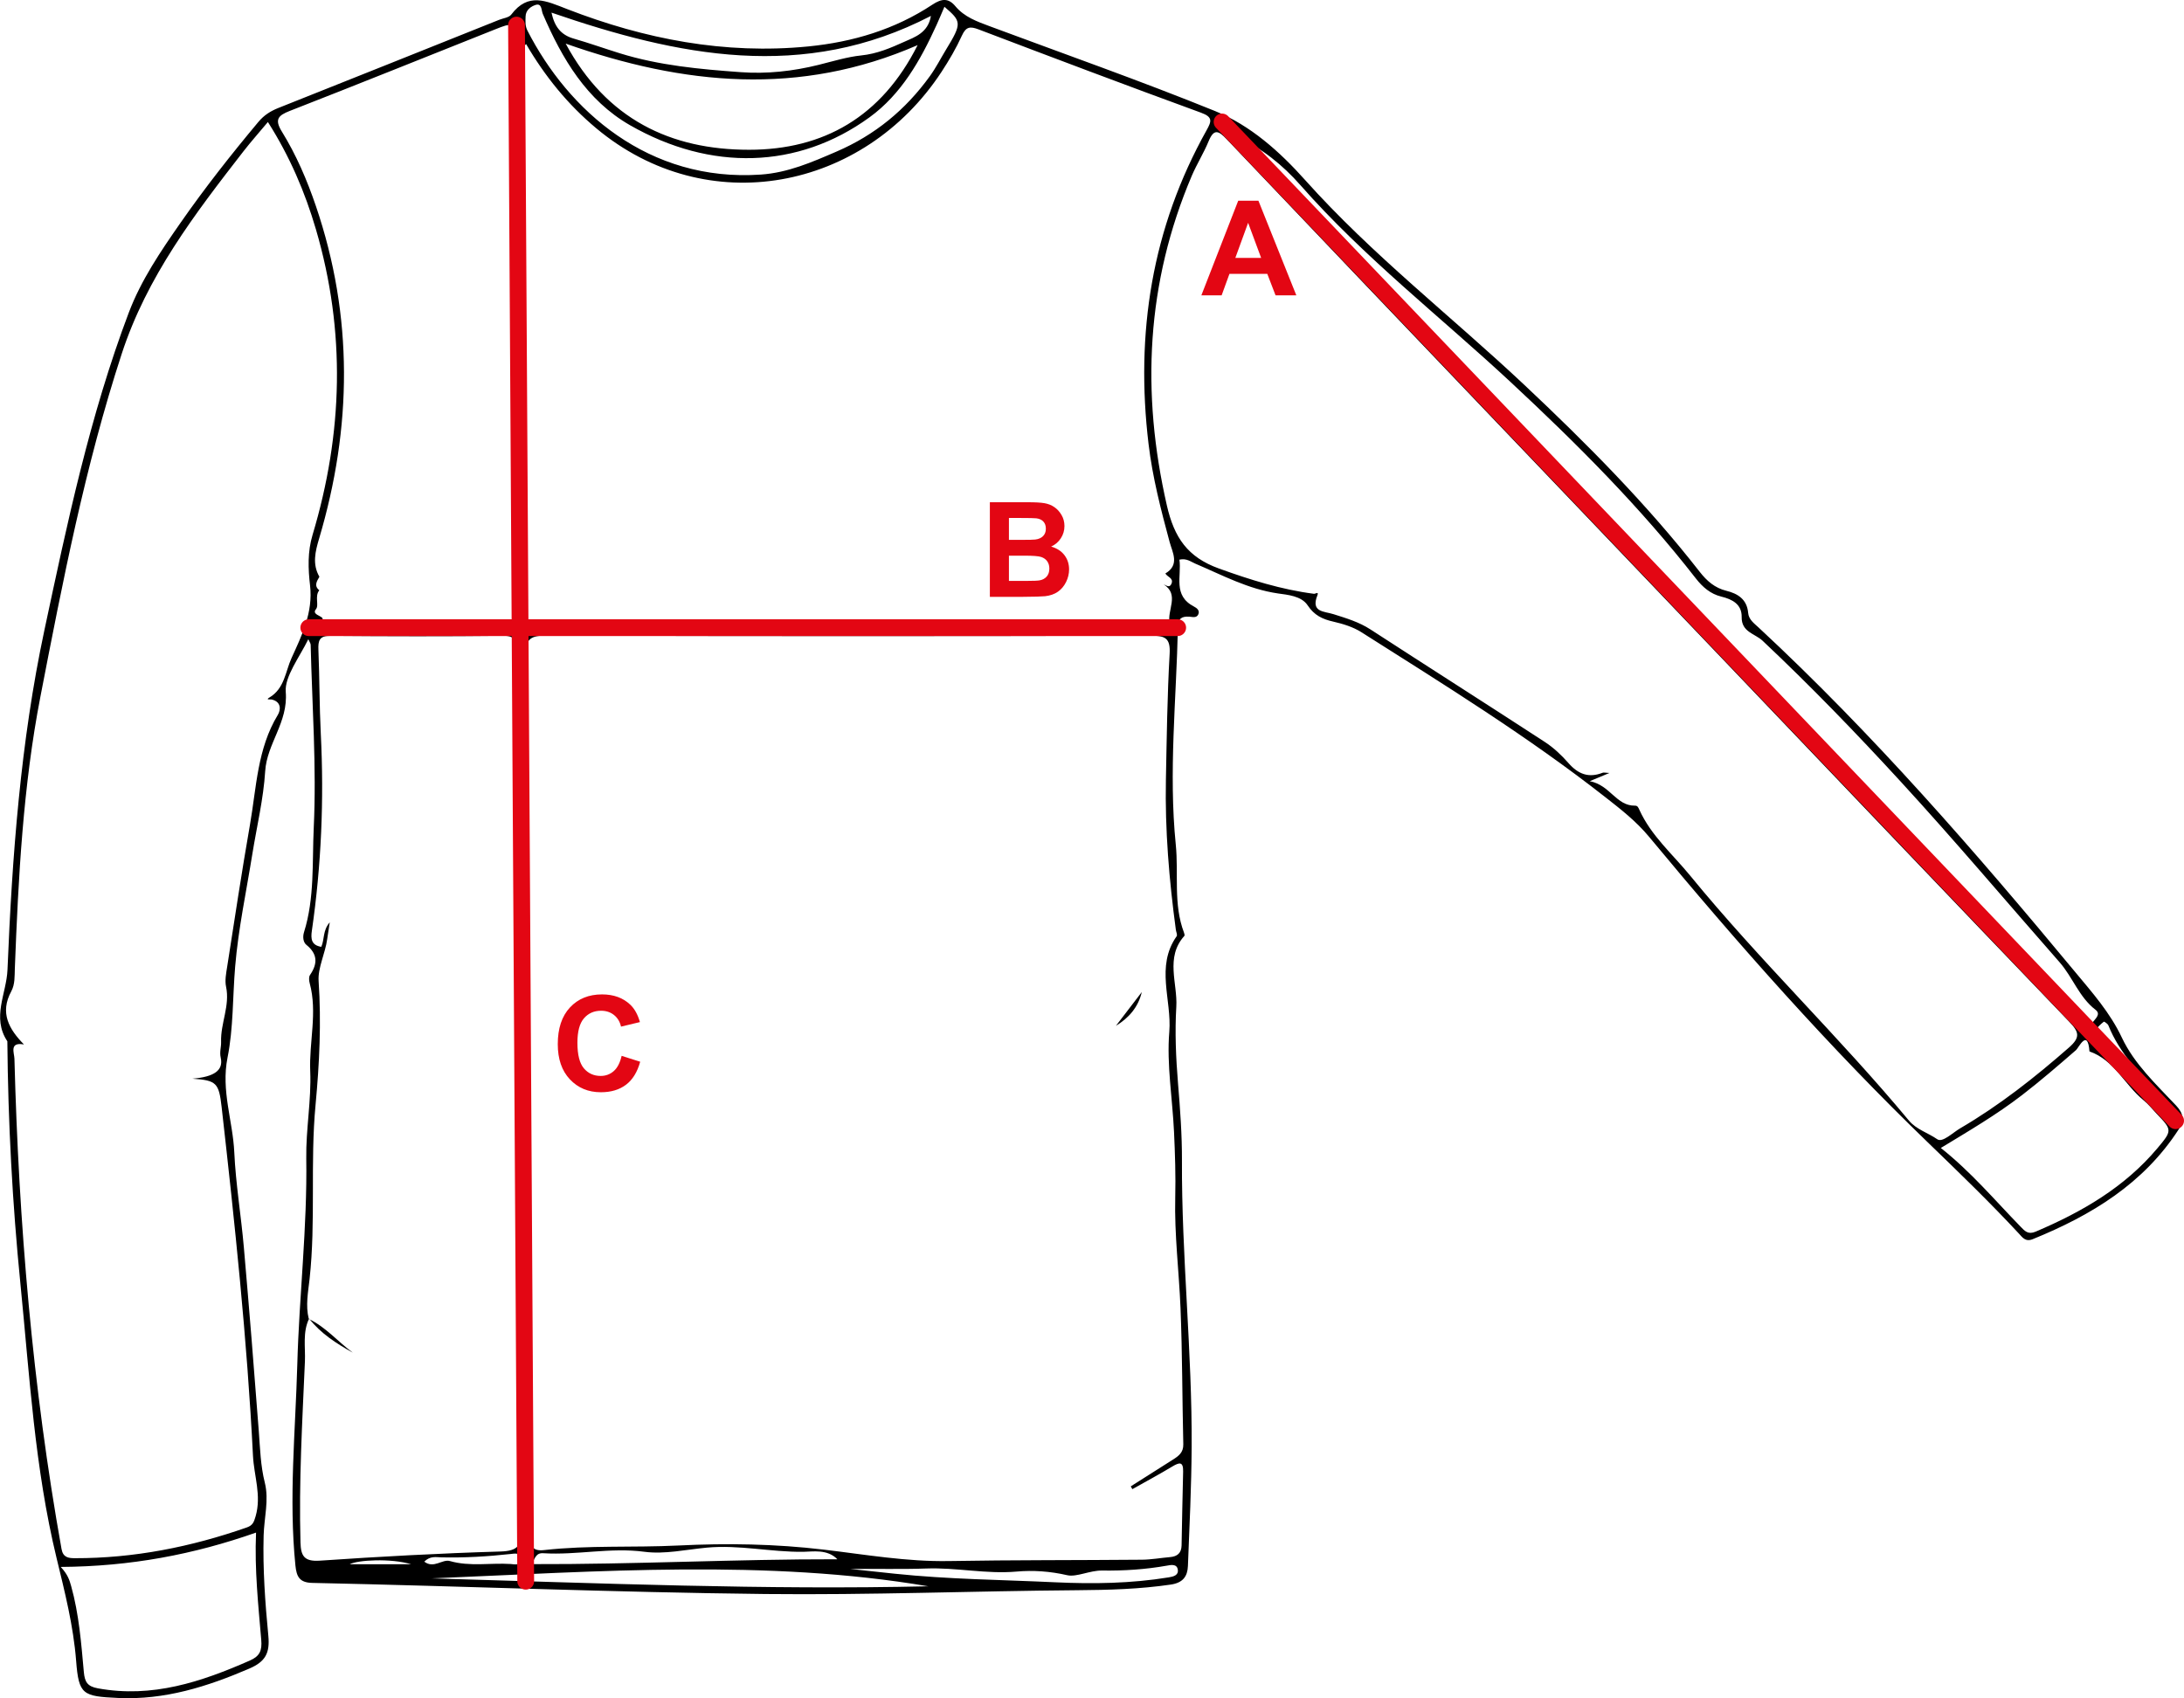 <?xml version="1.0" encoding="UTF-8"?><svg id="uuid-15bfc8bf-fecc-414f-8997-b224dec6591b" xmlns="http://www.w3.org/2000/svg" viewBox="0 0 650.57 505.95"><path d="M351.32,166.72c.72,4.89-2.06,10.68,4.36,14,.82.42,1.82,1.18,1.25,2.36-.55,1.13-1.77.7-2.67.64-2.22-.13-3.33.52-3.38,3.02-.46,21.64-2.81,43.29-.64,64.89.88,8.73-.78,17.73,2.45,26.23.11.3.25.8.11.97-5.77,6.41-1.98,14.16-2.4,21.12-.45,7.48-.12,15.23.51,22.84.63,7.63,1.2,15.3,1.17,22.95-.13,28.5,3.06,56.87,2.89,85.36-.07,11.81-.64,23.62-1.11,35.43-.12,3.1-1.47,5.03-5.1,5.56-9.26,1.36-18.55,1.61-27.88,1.68-30.98.24-61.94,1.47-92.93,1.13-44.99-.49-89.95-2.36-134.92-3.31-3.78-.08-4.69-1.81-5.03-5.18-2.02-20,.01-39.97.56-59.93.56-20.46,2.99-40.85,2.67-61.38-.13-8.64,1.54-17.32,1.18-25.93-.37-8.77,2.21-17.53-.16-26.26-.21-.76-.3-1.86.1-2.44,2.31-3.37,2.29-6.24-1.09-8.98-.97-.78-1.13-2.4-.7-3.77,3.19-10.17,2.41-20.84,2.9-31.18.85-18.09-.48-36.29-.92-54.44-.01-.44-.36-.88-.7-1.66-2.63,5.38-7.1,11.14-6.72,15.7.75,9.07-5.62,15.36-6.13,23.65-.51,8.26-2.5,16.42-3.82,24.63-1.79,11.17-4.18,22.29-5.12,33.53-.76,9.04-.51,18.33-2.27,27.12-1.98,9.88,1.58,18.84,2.01,28.25.44,9.46,2.03,18.86,2.85,28.31,1.59,18.24,3.07,36.5,4.45,54.76.39,5.14.51,10.25,1.79,15.33,1.3,5.16-.21,10.53-.35,15.74-.27,10.05.45,19.98,1.4,29.88.5,5.21-.91,7.73-5.68,9.78-12.52,5.39-25.21,9.4-39.05,8.75-10.58-.49-11.74-.95-12.52-11.05-.82-10.48-3.38-20.53-5.83-30.64-6.5-26.83-8.04-54.3-10.76-81.62-2.4-24.05-3.69-48.16-3.9-72.33-4.73-7.13-.25-14.18.04-21.3,1.4-33.98,3.89-67.88,10.99-101.16,6.81-31.93,13.54-63.97,25.15-94.65,3.68-9.72,9.51-18.28,15.41-26.75,7.24-10.39,15.06-20.33,23.19-30.05,1.69-2.02,3.62-3.23,5.98-4.17,21.93-8.71,43.83-17.49,65.74-26.25,1.23-.49,2.92-.66,3.61-1.57,5.07-6.69,10.31-4.09,16.66-1.62,23.05,8.94,46.93,13.57,71.82,11.12,13.27-1.31,25.8-5.05,36.96-12.45,2.84-1.89,4.82-1.96,6.85.47,2.71,3.24,6.44,4.55,10.19,5.95,22.42,8.35,45,16.29,67.16,25.28,10.54,4.27,19.26,12.09,26.79,20.51,19.97,22.33,43.61,40.64,65.32,61.06,18.59,17.48,36.54,35.56,52.27,55.72,2.12,2.71,4.48,4.79,7.93,5.64,3.4.84,6.15,2.54,6.49,6.58.17,2,1.78,3.12,3.11,4.36,34.14,31.71,64.61,66.83,94.29,102.62,5.01,6.04,10.41,12.1,13.92,19.56,3.7,7.86,10.22,13.93,16.15,20.23,2.27,2.42,2.49,4.44.83,7.03-10.49,16.27-26.1,25.71-43.52,32.79-2.19.89-3.07-.53-4.16-1.69-8.61-9.27-17.69-18.05-26.79-26.84-29.69-28.64-56.98-59.54-83.28-91.27-3.94-4.76-8.53-8.3-13.13-11.91-23.04-18.08-47.94-33.46-72.63-49.12-2.47-1.57-5.48-2.49-8.36-3.15-3.24-.73-5.68-1.88-7.65-4.86-1.86-2.82-6.06-3.14-8.79-3.53-8.97-1.3-16.65-5.48-24.7-8.9-1.34-.57-2.55-1.64-4.67-1.18ZM95.14,171.84c-.77,1.34-1.68,2.67-.03,4.02-1.45,1.75,0,4.46-.99,5.63-1.86,2.17,4.59,2.05.76,3.96,1.65,2.59,4.21,1.15,6.26,1.17,15.41.15,30.83-.1,46.24.19,4.89.09,6.6-.98,6.47-6.27-.47-19.81-.43-39.63-.53-59.45-.19-36.3-.34-72.61-.53-108.91-.03-5.49-.1-5.5-5.33-3.42-20.36,8.11-40.69,16.3-61.11,24.27-3.54,1.38-4.62,2.57-2.38,6.19,4.28,6.94,7.5,14.44,10.13,22.17,11.2,32.92,10.79,65.96.95,99.08-1.13,3.81-2.09,7.6.1,11.37ZM92.08,392.84c-1.98,4.09-1.07,8.51-1.25,12.75-.78,17.96-1.83,35.93-1.32,53.93.11,3.92,1,5.77,5.71,5.45,17.93-1.23,35.88-2.2,53.84-2.73,5.3-.16,6.39-1.83,6.34-6.82-.5-49.97-.76-99.94-1.04-149.91-.2-36.98-.33-73.96-.48-110.94-.01-2.74.28-5.2-3.94-5.15-17.16.19-34.31.15-51.47.01-3.36-.03-3.74,1.43-3.62,4.22.34,8.32.29,16.66.71,24.97.99,19.65.16,39.2-2.66,58.67-.35,2.4-.18,4.32,2.81,4.8.99-2.21.38-4.87,2.52-7.3-.32,2.06-.56,3.52-.76,4.98-.57,4.25-2.82,8.57-2.56,12.47.83,12.38.24,24.66-.91,36.91-1.63,17.28.11,34.64-1.78,51.9-.43,3.9-1.24,7.91-.24,11.88l.1-.1ZM346.55,174.08c.83.25,1.81,1.25,2.41-.18.71-1.7-1.27-1.99-1.82-3.05,4.37-2.56,2.09-6.31,1.27-9.36-2.6-9.64-5.1-19.28-6.28-29.21-3.95-32.97.97-64.32,17.31-93.52,1.48-2.65,1.86-3.9-1.69-5.19-22.15-8.09-44.21-16.43-66.25-24.81-2.5-.95-3.74-.84-4.96,1.83-1.71,3.77-3.83,7.39-6.1,10.85-23.16,35.26-69.72,44.47-102.86,16.75-8.49-7.1-15.27-15.48-20.87-25.07-1.52,1.37-1.01,2.77-1.01,3.99.25,54.47.6,108.93.69,163.4,0,5.16,1.57,6.31,6.51,6.29,52.47-.18,104.94-.11,157.4-.1,2.37,0,5.04-1.23,6.86-.79,6.14,1.5,12.24.3,18.33.74,1.09.08,3.23.14,2.96-.92-.98-3.86,3.1-8.55-1.89-11.67ZM337.31,443.67c-.16-.28-.32-.56-.48-.84,4.17-2.64,8.32-5.3,12.5-7.93,1.73-1.09,3.21-2.14,3.15-4.61-.32-13.53-.28-27.08-.83-40.6-.45-10.97-1.84-21.9-1.57-32.92.16-6.49-.06-13-.36-19.49-.46-9.98-2.22-20.04-1.41-29.9.77-9.46-4.17-19.44,2.19-28.45.28-.39-.15-1.28-.24-1.94-2-14.84-3.26-29.73-2.96-44.71.25-12.5.4-25,1.11-37.47.27-4.68-1.29-5.42-5.5-5.41-60.16.13-120.32.16-180.48-.04-5.11-.02-5.88,1.69-5.84,6.25.37,39.32.51,78.65.71,117.98.25,47.99.51,95.98.67,143.98.01,3.12.67,4.63,4.13,4.24,13.27-1.49,26.63-.7,39.94-1.36,14.49-.72,28.94-.49,43.38,1.23,12.37,1.47,24.66,3.62,37.22,3.4,19.16-.33,38.33-.23,57.49-.4,2.81-.02,5.62-.54,8.44-.78,2.16-.19,3.35-1.22,3.4-3.47.14-7.33.28-14.66.46-21.99.08-3.12-1.17-2.76-3.25-1.51-3.9,2.35-7.92,4.5-11.89,6.74ZM57.36,321.36c6.37-.52,9.25-2.44,8.39-6.24-.4-1.78.17-3.16.11-4.7-.19-5.55,2.69-10.77,1.48-16.45-.4-1.88.02-3.99.33-5.96,2.21-14.13,4.34-28.28,6.8-42.37,1.93-11.07,2.17-22.57,8.28-32.64.95-1.56,1.03-3.98-1.86-4.6-.31-.07-1.92.18-.65-.58,4.53-2.68,4.78-7.77,6.59-11.74,3.07-6.75,6.46-13.6,5.53-21.64-.58-4.97-.77-10.06.75-15.1,9.07-30.22,9.92-60.58,1-91-3.27-11.16-7.81-21.76-14.31-31.99-2.64,3.16-5.07,5.89-7.31,8.77-14.48,18.66-28.69,37.17-36.25,60.34-10.91,33.42-17.55,67.74-24.2,102.07-5.17,26.68-6.57,53.84-7.62,80.98-.09,2.32.08,4.72-1.07,6.85-3.46,6.38-.68,11.26,3.79,15.82-4.46-.83-2.88,2.54-2.84,4.24,1.28,49.02,5.38,97.77,14.03,146.08.45,2.51,2.04,2.73,3.96,2.73,17.61.03,34.6-3.35,51.17-9.14,1.78-.62,2.15-1.49,2.69-3.37,1.78-6.2-.48-11.99-.79-17.96-1.75-34.77-5.43-69.37-9.34-103.94-.82-7.26-1.58-7.94-8.64-8.45ZM473.58,232.74c6.14,1.21,7.84,7.39,13.48,7.29.74-.01.95.52,1.26,1.2,3.49,7.74,9.91,13.24,15.15,19.65,20.66,25.27,44.31,47.88,65.17,72.98,2.2,2.64,5.68,3.64,8.44,5.56,1.55,1.08,4.57-1.95,6.83-3.27,11.68-6.83,22.23-15.15,32.39-24.06,3.49-3.06,3-4.65.05-7.72-34.76-36.19-69.36-72.54-104-108.84-22.2-23.26-44.4-46.5-66.6-69.76-26.8-28.08-53.61-56.14-80.33-84.28-2.42-2.55-3.81-3.26-5.4.59-1.45,3.52-3.51,6.79-5.01,10.29-13.57,31.9-15.12,64.59-7.42,98.24,2.18,9.53,6.14,15.39,15.52,18.77,9.29,3.35,18.54,6.27,28.31,7.53.36.05,1.5-.8,1,.46-2.03,5.07,2.04,4.73,4.8,5.61,3.79,1.2,7.58,2.32,11,4.54,17.29,11.22,34.68,22.28,51.95,33.53,2.62,1.71,4.99,3.94,7.05,6.3,2.88,3.29,6.04,4.51,10.18,2.87.33-.13.76.02,2.02.07-1.99.83-3.17,1.32-5.85,2.44ZM368.48,40.67c1.25,1.33,2.49,2.67,3.75,3.99,51.47,53.93,102.93,107.85,154.4,161.78,30.37,31.83,60.73,63.66,91.1,95.49.81.84,1.66,1.65,2.42,2.52,1.04,1.19,2.05,1.72,3.2.15.84-1.15,2.57-2.45.85-3.77-4.89-3.76-6.77-9.69-10.71-14.17-15.72-17.9-31.08-36.12-47.19-53.67-13.3-14.49-26.95-28.63-41.28-42.11-2.27-2.13-6.29-2.55-6.21-7.04.07-3.77-2.73-5.29-6.08-6.1-3.19-.78-5.54-2.8-7.56-5.39-16.53-21.24-35.49-40.19-55.14-58.48-20.96-19.51-43.68-37.12-62.69-58.74-5.21-5.92-11.45-10.96-18.86-14.43ZM18.09,466.83c2.13,2.29,2.61,3.96,3.1,5.69,2.35,8.38,3,17.01,3.78,25.6.27,2.99,1.06,4.31,4.17,4.88,16.2,2.97,30.85-1.92,45.31-8.29,2.93-1.29,3.64-2.96,3.37-6.13-.88-10.47-2.02-20.94-1.55-31.98-18.56,6.52-37.37,10.1-58.17,10.23ZM578.14,342.02c8.98,7.11,16.05,15.53,23.69,23.38,1.31,1.35,2.26,2.52,4.56,1.54,13.75-5.85,26.47-13.19,36.23-24.81,4.52-5.38,4.44-5.45-.27-10.4-1.26-1.33-2.41-2.79-3.82-3.93-5.63-4.57-8.69-11.98-16.12-14.55-.52-6.94-3.21-1.09-3.99-.41-5.27,4.58-10.54,9.14-16.08,13.41-7.61,5.87-15.89,10.71-24.22,15.77ZM168.51,13c12.13,22.52,31.28,31.63,54.62,31.62,22.14,0,39.46-9.78,50.21-31.18-35.19,15.35-69.65,11.94-104.82-.44ZM281.33,2.01c-.89,2.07-1.58,3.74-2.33,5.39-4.8,10.55-10.51,20.68-20.01,27.57-21.33,15.47-47.32,16.08-71.31,2.34-12.95-7.42-20.25-19.82-26-33.19-.43-.99-.23-3.27-2.14-2.65-1.37.44-2.95,1.51-2.98,3.47-.03,1.43-.17,2.77.57,4.21,12.12,23.7,36,45.18,69.51,42.86,8.08-.56,15.2-3.68,22.52-6.84,11.49-4.95,20.57-12.45,27.81-22.45,1.82-2.51,3.22-5.29,4.82-7.92,4.83-7.9,4.62-8.42-.46-12.78ZM164.28,3.77c.91,4.19,2.82,6.63,6.56,7.71,4.62,1.33,9.15,2.95,13.75,4.38,11.73,3.65,23.88,4.76,36.04,5.64,7.81.57,15.54-.27,23.23-2.18,4.21-1.05,8.6-2.39,12.65-2.8,4.79-.49,8.82-2.25,12.82-4.05,3.08-1.38,7.15-2.66,7.97-7.73-37.99,19.71-75.37,11.97-113-.97ZM276.5,472.6c-48.09-8.15-97.99-4.42-147.87-2.36,49.83,1.44,99.66,3.49,147.87,2.36ZM249.44,464.55c-3-3.1-7.36-2.25-10.19-2.22-9.61.11-19.07-2.14-28.65-1.25-6.21.57-12.58,2.04-18.63,1.24-10.17-1.35-20.1,1.05-30.14.43-2.24-.14-2.44,1.53-3.47,3.25,30.56.1,60.78-1.5,91.08-1.45ZM253.28,467.44c4.44.47,8.87.95,13.31,1.42,15.88,1.67,31.84,1.8,47.77,2.55,11.3.53,22.59.36,33.79-1.47,1.34-.22,2.93-.59,2.7-2.26-.25-1.86-2.13-1.43-3.25-1.23-6.41,1.14-12.86,1.55-19.34,1.46-3.61-.05-7.61,2.02-10.35,1.39-5.12-1.18-10.19-1.52-15.13-1.08-9.01.79-17.83-1.25-26.87-.92-7.42.27-15.06.04-22.63.14ZM646.07,330.02c-.94-1.14-1.87-2.29-2.83-3.41-5.66-6.61-11.89-12.81-15.2-21.12-.2-.49-1.24-1.18-1.35-1.1-.9.71-1.76,1.51-2.44,2.42-.55.74-.36,1.49.5,2.08.61.42,1.41-.31,1.99.78,4.54,8.52,12.62,13.87,19.34,20.36ZM126.38,465.26c2.87,2.18,5.36-.83,7.63-.18,6.02,1.72,12.1.49,18.12.88,1.13.07,3.03.64,2.99-1.5-.05-2.04-1.86-1.6-3.04-1.48-6.85.75-13.71,1.16-20.61,1-1.58-.04-3.32-.48-5.09,1.28ZM122.49,466.04c-6.02-1.84-16.03-1.28-18.33,0h18.33Z"/><path d="M340.12,295.56c-1.05,4.48-3.84,7.7-7.71,10.06,2.57-3.35,5.14-6.71,7.71-10.06Z"/><path d="M91.98,392.95c5.08,2.43,8.67,6.79,13.11,10.04-4.86-2.71-9.52-5.68-13.01-10.14,0,0-.1.11-.1.11Z"/><line x1="91.98" y1="187" x2="350.81" y2="187" style="fill:none; stroke:#e30613; stroke-linecap:round; stroke-miterlimit:10; stroke-width:5px;"/><line x1="364.03" y1="36.34" x2="648.07" y2="333.89" style="fill:none; stroke:#e30613; stroke-linecap:round; stroke-miterlimit:10; stroke-width:5px;"/><line x1="156.6" y1="471.09" x2="153.86" y2="7.48" style="fill:none; stroke:#e30613; stroke-linecap:round; stroke-miterlimit:10; stroke-width:5px;"/><path d="M386.15,87.99h-6.19l-2.46-6.4h-11.27l-2.33,6.4h-6.04l10.98-28.19h6.02l11.29,28.19ZM375.67,76.84l-3.88-10.46-3.81,10.46h7.69Z" style="fill:#e30613;"/><path d="M294.85,149.63h11.27c2.23,0,3.89.09,4.99.28,1.1.19,2.08.57,2.94,1.16.87.59,1.59,1.38,2.16,2.36.58.98.87,2.08.87,3.3,0,1.32-.36,2.53-1.07,3.63-.71,1.1-1.68,1.93-2.89,2.48,1.72.5,3.04,1.35,3.96,2.56.92,1.21,1.38,2.62,1.38,4.25,0,1.28-.3,2.53-.89,3.74-.6,1.21-1.41,2.18-2.44,2.9-1.03.72-2.3,1.17-3.82,1.34-.95.1-3.24.17-6.86.19h-9.59v-28.19ZM300.54,154.32v6.52h3.73c2.22,0,3.6-.03,4.13-.1.97-.12,1.74-.45,2.3-1.01s.84-1.29.84-2.2-.24-1.58-.72-2.12c-.48-.54-1.2-.88-2.14-.99-.56-.06-2.19-.1-4.87-.1h-3.27ZM300.54,165.53v7.54h5.27c2.05,0,3.35-.06,3.9-.17.85-.15,1.54-.53,2.07-1.12.53-.6.8-1.39.8-2.39,0-.85-.21-1.56-.62-2.15-.41-.59-1-1.02-1.78-1.29-.78-.27-2.46-.4-5.05-.4h-4.6Z" style="fill:#e30613;"/><path d="M185.18,314.57l5.52,1.75c-.85,3.08-2.25,5.36-4.22,6.85s-4.46,2.24-7.49,2.24c-3.74,0-6.82-1.28-9.23-3.84-2.41-2.56-3.61-6.05-3.61-10.49,0-4.69,1.21-8.33,3.63-10.93s5.61-3.89,9.56-3.89c3.45,0,6.25,1.02,8.4,3.06,1.28,1.21,2.24,2.94,2.88,5.19l-5.63,1.35c-.33-1.46-1.03-2.61-2.09-3.46-1.06-.85-2.34-1.27-3.86-1.27-2.09,0-3.79.75-5.09,2.25-1.3,1.5-1.95,3.93-1.95,7.29,0,3.56.64,6.1,1.92,7.61,1.28,1.51,2.95,2.27,5,2.27,1.51,0,2.81-.48,3.9-1.44,1.09-.96,1.87-2.47,2.35-4.54Z" style="fill:#e30613;"/></svg>